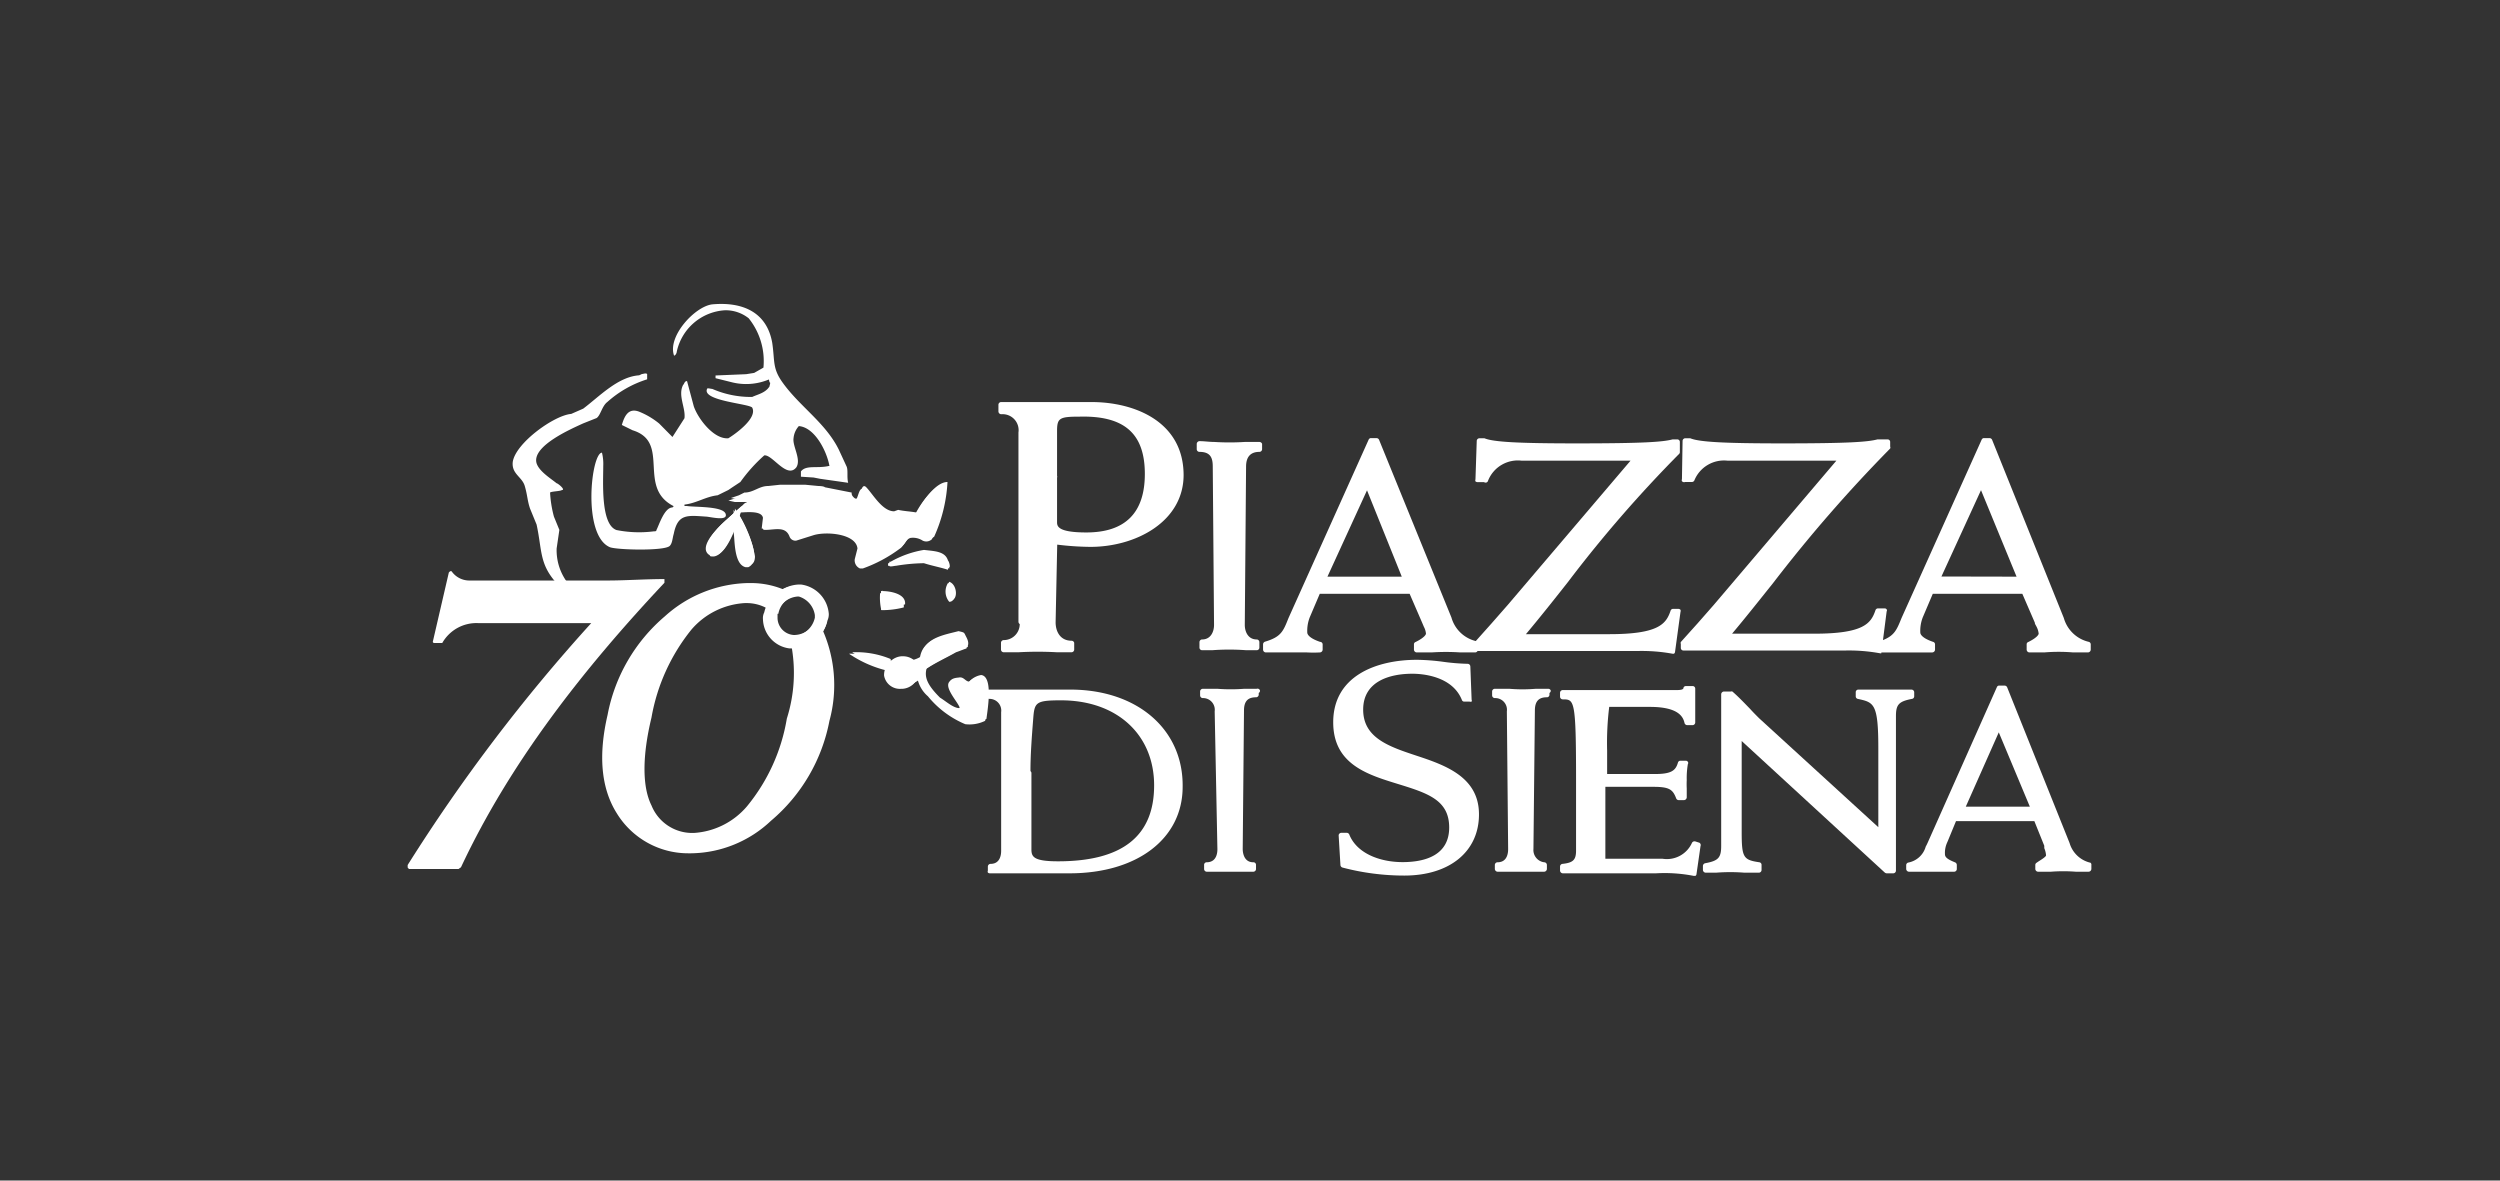 <svg id="Livello_1" data-name="Livello 1" xmlns="http://www.w3.org/2000/svg" viewBox="0 0 156.07 73.7"><rect x="0" y="0" width="156.07" height="73.7" fill="#333333" stroke="none"/><defs><style>.cls-1{fill:#fff;}</style></defs><title>loghi_slider</title><path class="cls-1" d="M66.82,43.05c-.42,0-.84,0-1.25,0-.81,0-1.61,0-2.46,0-.44,0-.89,0-1.36,0a.17.17,0,0,0-.17.17v.25a.17.17,0,0,0,.17.16.73.73,0,0,1,.75.83V53.1c0,.14,0,.83-.66.83a.17.17,0,0,0-.17.17v.25a.15.15,0,0,0,0,.12.17.17,0,0,0,.12.05c.42,0,.84,0,1.25,0,.81,0,1.66,0,2.48,0,.41,0,.83,0,1.25,0,4.23,0,7.06-2.17,7.06-5.4C73.88,45.54,71,43.05,66.82,43.05Zm-2.49,5.09c0-1.1.09-2.21.17-3.25s.14-1.17,1.74-1.17c3.48,0,5.81,2.13,5.81,5.31s-2,4.74-6,4.74c-1.54,0-1.66-.29-1.66-.75V48.28A.16.16,0,0,0,64.33,48.14Z"/><path class="cls-1" d="M130.51,53.86a1.77,1.77,0,0,1-1.31-1.23l-3.9-9.73a.18.18,0,0,0-.16-.1h-.33a.15.15,0,0,0-.15.1l-4.32,9.71a2.68,2.68,0,0,1-.12.24,1.4,1.4,0,0,1-1.1,1A.17.17,0,0,0,119,54v.25a.18.18,0,0,0,.17.17c.31,0,.57,0,.82,0s.44,0,.68,0,.42,0,.65,0,.46,0,.68,0a.17.17,0,0,0,.16-.17V54a.18.18,0,0,0-.1-.16c-.42-.17-.64-.3-.64-.51a1.55,1.55,0,0,1,.15-.76l.54-1.31H127l.62,1.54,0,.15a1.34,1.34,0,0,1,.11.45c0,.09-.35.3-.49.39l-.1.07a.16.16,0,0,0-.08.14v.25a.18.18,0,0,0,.17.17c.26,0,.54,0,.8,0a10.15,10.15,0,0,1,1.56,0c.27,0,.54,0,.8,0a.18.18,0,0,0,.17-.17V54A.16.16,0,0,0,130.51,53.86Zm-3.79-3.5h-4l2.06-4.64Z"/><path class="cls-1" d="M105.2,30.09h.42a.17.17,0,0,0,.16-.11,2,2,0,0,1,2.08-1.22h6.78l-7.65,9-1,1.14-1.06,1.18a.17.17,0,0,0,0,.12v.25a.16.16,0,0,0,.17.16h10.13a10.89,10.89,0,0,1,2.12.17h0a.17.17,0,0,0,.1,0l0-.05.8,0c.27,0,.52,0,.8,0s.51,0,.77,0,.55,0,.81,0a.18.18,0,0,0,.17-.17v-.33a.16.16,0,0,0-.12-.16c-.51-.17-.8-.39-.8-.59a2.34,2.34,0,0,1,.15-.93l.63-1.48h5.59l.78,1.8c0,.09.07.17.11.26a1.16,1.16,0,0,1,.13.43s0,.2-.65.52a.15.15,0,0,0-.1.15v.33a.18.18,0,0,0,.17.17c.3,0,.62,0,.93,0a10.82,10.82,0,0,1,1.8,0c.31,0,.63,0,.93,0a.18.18,0,0,0,.17-.17v-.33a.16.16,0,0,0-.12-.16,2.12,2.12,0,0,1-1.56-1.49l-4.48-11.13a.18.18,0,0,0-.16-.1h-.33a.16.16,0,0,0-.16.1l-5,11.13c-.3.74-.44,1.09-1.16,1.38l.23-1.79a.12.12,0,0,0,0-.13.16.16,0,0,0-.12-.06h-.42a.17.17,0,0,0-.16.12c-.28.82-.73,1.46-3.83,1.46h-5.12c.84-1,1.68-2.06,2.56-3.16A90.57,90.57,0,0,1,118,28a.15.15,0,0,0,0-.12V27.6a.16.16,0,0,0-.16-.17h-.63c-.62.16-1.79.25-5.94.25-3.69,0-5.2-.09-5.75-.32h-.31a.17.17,0,0,0-.17.16L105,29.92a.14.14,0,0,0,0,.12A.18.18,0,0,0,105.2,30.09Zm16,5.9,2.47-5.39L125.89,36Z"/><path class="cls-1" d="M68.15,25.1c-.46,0-1,0-1.42,0-.94,0-1.87,0-2.81,0-.47,0-1,0-1.42,0a.17.17,0,0,0-.17.17v.42a.18.18,0,0,0,.17.17A1,1,0,0,1,63.58,27V38.81a.18.18,0,0,0,.08.15,1,1,0,0,1-1,1,.17.17,0,0,0-.17.17v.42a.17.17,0,0,0,.17.17c.27,0,.58,0,.92,0a21.51,21.51,0,0,1,2.41,0c.33,0,.64,0,.9,0a.17.17,0,0,0,.17-.17v-.42A.17.17,0,0,0,66.9,40c-.73,0-1-.6-1-1.15L66,34a17.94,17.94,0,0,0,2.08.14c2.82,0,5.81-1.57,5.81-4.49C73.88,26.3,70.8,25.1,68.15,25.1Zm3.32,4.49c0,2.43-1.23,3.65-3.65,3.65-1.83,0-1.83-.41-1.83-.66V29.82l0,0a.17.17,0,0,0,0-.12c0-.82,0-1.52,0-2q0-.49,0-.78c0-.82.14-.91,1.41-.91C70.23,25.94,71.47,27.1,71.47,29.59Z"/><path class="cls-1" d="M119.5,43.47v-.25a.17.17,0,0,0-.17-.17c-.26,0-.54,0-.81,0s-.53,0-.77,0-.47,0-.74,0-.64,0-1,0a.16.16,0,0,0-.16.17v.25a.16.16,0,0,0,.13.16c1,.22,1.28.27,1.28,3.08v4.93l-7.44-6.8c-.2-.2-.39-.39-.57-.59-.37-.38-.71-.74-1.1-1.08a.21.21,0,0,0-.11,0h-.42a.18.18,0,0,0-.17.17v9.47c0,.74-.18.93-1,1.08a.18.18,0,0,0-.14.17v.25a.18.18,0,0,0,.17.17c.19,0,.41,0,.65,0a11.41,11.41,0,0,1,1.77,0c.29,0,.6,0,.9,0a.17.17,0,0,0,.17-.17V54a.16.16,0,0,0-.14-.17c-1-.15-1.1-.29-1.1-1.91V46.26l8.93,8.21a.21.21,0,0,0,.12.05h.41a.17.17,0,0,0,.17-.17V44.71c0-.73.18-.92,1-1.08A.16.16,0,0,0,119.5,43.47Z"/><path class="cls-1" d="M88.44,47.18c-1.72-.57-3.34-1.11-3.34-2.88s1.66-2.24,3.07-2.24c.57,0,2.48.12,3.09,1.63a.15.15,0,0,0,.15.11h.33a.21.21,0,0,0,.13,0,.14.14,0,0,0,0-.12l-.08-2.08a.17.17,0,0,0-.17-.16,13.3,13.3,0,0,1-1.56-.13,13.67,13.67,0,0,0-1.6-.12c-2.53,0-5.23,1-5.23,3.9,0,2.61,2.12,3.26,4,3.84s3.24,1,3.24,2.73-1.5,2.16-2.91,2.16-2.86-.54-3.33-1.73a.18.18,0,0,0-.16-.1h-.33a.17.17,0,0,0-.12.05.15.15,0,0,0-.05.12L83.68,54a.18.18,0,0,0,.13.16,15.14,15.14,0,0,0,3.86.5c2.83,0,4.66-1.5,4.66-3.82S90.26,47.78,88.44,47.18Z"/><path class="cls-1" d="M78.45,43h-.1c-.22,0-.44,0-.68,0A11.07,11.07,0,0,1,76,43c-.3,0-.6,0-.91,0a.17.17,0,0,0-.17.16v.25a.17.17,0,0,0,.17.17.73.73,0,0,1,.74.83L76,53c0,.14,0,.83-.67.83a.16.16,0,0,0-.16.17v.25a.17.17,0,0,0,.16.17c.16,0,.36,0,.59,0s.56,0,.83,0,.64,0,.93,0l.56,0a.17.17,0,0,0,.17-.17V54a.16.16,0,0,0-.17-.17c-.63,0-.66-.69-.66-.83l.08-8.64c0-.57.23-.83.75-.83a.17.17,0,0,0,.17-.17v-.1a.16.16,0,0,0,.08-.15A.16.16,0,0,0,78.45,43Z"/><path class="cls-1" d="M82.41,40.07c-.51-.17-.8-.39-.8-.59a2.34,2.34,0,0,1,.15-.93l.63-1.48H88l.78,1.8.11.26a1.11,1.11,0,0,1,.13.43s0,.2-.65.52a.15.15,0,0,0-.1.15v.33a.18.18,0,0,0,.17.17c.3,0,.62,0,.93,0a13.51,13.51,0,0,1,1.8,0c.31,0,.63,0,.93,0a.17.17,0,0,0,.14-.09H102.3a10.68,10.68,0,0,1,2.11.17h0l.09,0a.15.15,0,0,0,.07-.12l.34-2.49a.18.18,0,0,0,0-.13.18.18,0,0,0-.13-.06h-.33a.16.16,0,0,0-.16.12c-.28.82-.74,1.46-3.83,1.46H95.26c.88-1.05,1.73-2.12,2.62-3.25a80.46,80.46,0,0,1,6.94-8,.15.15,0,0,0,.05-.12V27.6a.16.16,0,0,0-.17-.17h-.28c-.62.16-1.79.25-6,.25-3.69,0-5.2-.09-5.75-.32h-.31a.17.17,0,0,0-.17.16l-.08,2.41a.17.17,0,0,0,0,.12.21.21,0,0,0,.13.05h.41A.16.16,0,0,0,92.9,30,2,2,0,0,1,95,28.76h6.79l-7.66,9-1,1.14-1,1.12a2.1,2.1,0,0,1-1.52-1.47L86.09,27.45a.18.18,0,0,0-.16-.1H85.6a.16.16,0,0,0-.16.1l-5,11.13c-.33.83-.46,1.18-1.47,1.48a.18.18,0,0,0-.12.17v.33a.18.18,0,0,0,.17.17c.35,0,.65,0,1,0s.52,0,.8,0,.51,0,.77,0a7.49,7.49,0,0,0,.81,0,.18.18,0,0,0,.17-.17v-.33A.16.16,0,0,0,82.41,40.07ZM82.87,36l2.47-5.39L87.51,36Z"/><path class="cls-1" d="M96.65,43h-.11l-.67,0a9.9,9.9,0,0,1-1.64,0c-.29,0-.6,0-.91,0a.17.17,0,0,0-.17.16v.25a.17.17,0,0,0,.17.17.73.73,0,0,1,.75.83L94.15,53c0,.14,0,.83-.66.83a.17.17,0,0,0-.17.17v.25a.18.18,0,0,0,.17.17c.15,0,.36,0,.58,0s.56,0,.83,0,.65,0,.94,0,.41,0,.56,0a.18.18,0,0,0,.17-.17V54a.17.17,0,0,0-.17-.17.77.77,0,0,1-.67-.83l.09-8.64c0-.57.23-.83.74-.83a.16.16,0,0,0,.17-.17v-.1a.16.16,0,0,0,.08-.15A.16.16,0,0,0,96.65,43Z"/><path class="cls-1" d="M106.09,52.61l-.25-.08a.18.18,0,0,0-.21.08,1.72,1.72,0,0,1-1.84,1h-3.57V49.12h3c1,0,1.21.17,1.42.72a.17.17,0,0,0,.16.11h.33a.18.18,0,0,0,.17-.17c0-.17,0-.37,0-.56a4.92,4.92,0,0,1,0-.52,5.15,5.15,0,0,1,.07-1,.12.12,0,0,0,0-.14.15.15,0,0,0-.13-.07h-.33a.16.16,0,0,0-.16.12c-.14.48-.39.71-1.42.71h-3V46.87a18.31,18.31,0,0,1,.13-2.74H103c1.74,0,2.07.59,2.16,1a.18.18,0,0,0,.17.14h.33a.17.17,0,0,0,.17-.17V43a.16.16,0,0,0-.17-.17h-.41a.16.16,0,0,0-.15.09c0,.1-.08.16-.44.16H97.56a.17.17,0,0,0-.17.17v.25a.17.17,0,0,0,.17.16c.72,0,.83,0,.83,5V53.1c0,.58-.18.76-.85.83a.17.17,0,0,0-.15.17v.25a.18.18,0,0,0,.17.17h5.82a9.45,9.45,0,0,1,2.36.16h0l.1,0a.15.15,0,0,0,.07-.12l.25-1.74A.17.17,0,0,0,106.09,52.61Z"/><path class="cls-1" d="M78.62,27.59c-.29,0-.59,0-.91,0a15.14,15.14,0,0,1-1.91,0c-.3,0-.62-.05-.92-.05a.18.18,0,0,0-.17.17v.34a.17.17,0,0,0,.17.16c.69,0,.83.37.83.92l.08,9.88c0,.46-.23.91-.74.91a.17.17,0,0,0-.17.17v.34a.16.16,0,0,0,.17.16l.65,0a14.3,14.3,0,0,1,2.07,0l.68,0a.16.16,0,0,0,.17-.16v-.34a.17.17,0,0,0-.17-.17c-.51,0-.74-.45-.74-.91l.08-9.88c0-.61.28-.92.83-.92a.17.17,0,0,0,.17-.16v-.34A.18.18,0,0,0,78.62,27.59Z"/><path class="cls-1" d="M51.78,29.09c-.16-.91-.91-2.41-1.91-2.49a1.29,1.29,0,0,0-.33.75c-.08.5.5,1.33.17,1.83-.59.74-1.5-.83-2-.75a9.92,9.92,0,0,0-1.49,1.66l-.5.33-.25.17-.67.33c-.74.08-1.33.5-2.07.58v.09h.16c.5.08,2.25,0,2.41.49s-1,.17-1.24.17c-1.17-.08-1.75-.17-2,1.08-.08.25-.08.58-.25.75-.33.33-3.32.25-3.74.08-1.74-.75-1.16-5.9-.49-5.9a2.93,2.93,0,0,1,.08.83c0,1-.17,3.66.83,4a7.21,7.21,0,0,0,2.33.08c.08,0,.16,0,.16-.08.17-.33.5-1.41,1-1.41l.08-.08c-2.32-1.17-.16-4-2.57-4.74l-.67-.33c.17-.58.42-1.08,1.08-.83a4.83,4.83,0,0,1,1.25.74l.83.84.75-1.17c.08-.66-.42-1.41-.09-2.07.09-.09.09-.25.25-.25l.42,1.57c.25.75,1.24,2.08,2.16,2,.41-.25,1.83-1.25,1.49-1.91-.16-.25-3.15-.42-2.82-1.17,0-.08.25,0,.33,0a6,6,0,0,0,2.49.5c.34-.16.83-.25,1.08-.66,0-.08.09-.25,0-.25L48,23.69a3.67,3.67,0,0,1-2.33.17l-1-.25v-.17l1.91-.08.5-.08.58-.33a4.27,4.27,0,0,0-.92-3.08,2.31,2.31,0,0,0-1.49-.5,3.28,3.28,0,0,0-3,2.58c0,.08-.08.25-.17.25C41.65,21,43.39,19.12,44.47,19c1.91-.17,3.41.5,3.74,2.41.17,1.16,0,1.58.66,2.49,1.08,1.5,2.66,2.49,3.49,4.16l.5,1.08c.09.25,0,.66.09,1l-1.75-.25-.41-.08L50,29.76H50v-.33c.33-.42,1-.17,1.74-.34Z"/><path class="cls-1" d="M36.41,26.43l.83-.33c.25-.16.34-.75.67-1a6.75,6.75,0,0,1,2.49-1.42v-.33c-.08-.08-.25,0-.33,0l-.17.08c-1.33.09-2.49,1.33-3.49,2.08l-.75.33c-1.08.09-3.48,1.83-3.65,3-.08.75.58.92.75,1.5s.16.91.33,1.41l.41,1c.34,1.58.17,2.41,1.17,3.57a1.19,1.19,0,0,0,.83.58c.16,0-.08-.58-.17-.66a3.36,3.36,0,0,1-.58-2l.17-1.16-.34-.83a7.24,7.24,0,0,1-.24-1.5c.08-.08.66-.08.74-.16.25,0-.25-.42-.33-.42-.41-.33-1.08-.74-1.25-1.24C33.17,27.85,35.67,26.77,36.41,26.43Z"/><path class="cls-1" d="M41.48,36.15h0c-1.16,0-2.49.09-3.49.09H29.35a1.35,1.35,0,0,1-1.16-.58H28.1l-.08.08-1,4.32c0,.08.09.08.09.08h.5a2.45,2.45,0,0,1,2.24-1.24h7.06A107.86,107.86,0,0,0,25.45,54v.16l.08.09H28.6c.09,0,.09-.09.17-.09,3.07-6.56,7.64-12.38,12.71-17.78v-.25Z"/><path class="cls-1" d="M43.14,53.27H43a5.23,5.23,0,0,1-4.49-2.49c-1-1.58-1.16-3.66-.58-6.15a10.68,10.68,0,0,1,3.57-6.15,8,8,0,0,1,5.15-2.08h.17a5.3,5.3,0,0,1,2.32.5l.34.17-.34.16a1.69,1.69,0,0,0-.66.84l-.08.25-.25-.17a2.59,2.59,0,0,0-1.58-.5h-.08a4.75,4.75,0,0,0-3.33,1.66,12.06,12.06,0,0,0-2.49,5.49c-.58,2.4-.58,4.32,0,5.48A2.74,2.74,0,0,0,43.23,52h.08a4.74,4.74,0,0,0,3.32-1.66,11.62,11.62,0,0,0,2.49-5.48,9.42,9.42,0,0,0,.25-4.74l-.08-.25h.25A1.43,1.43,0,0,0,50.87,39l.16-.33.17.33A8.5,8.5,0,0,1,51.78,45a10.81,10.81,0,0,1-3.65,6.24A7.38,7.38,0,0,1,43.14,53.27Z"/><path class="cls-1" d="M57.6,34.41a6.26,6.26,0,0,0-2.08.75h-.08v.16h.08c0,.09.33,0,.42,0a11.37,11.37,0,0,1,1.74-.16c.5.16,1,.25,1.5.41v-.08c.08,0,0-.33-.09-.42C58.84,34.49,58.26,34.49,57.6,34.41Z"/><path class="cls-1" d="M59.26,37.57c.5,0,.42-1-.08-1.17A1,1,0,0,0,59.26,37.57Z"/><path class="cls-1" d="M54.94,37.07A3.51,3.51,0,0,0,55,38c0,.09,0,.09.09.09a5.32,5.32,0,0,0,1.33-.17c.08-.67-.92-.83-1.42-.83C55,37,54.94,37,54.94,37.07Z"/><path class="cls-1" d="M61.17,42.22a1.35,1.35,0,0,0-.75.42c-.25,0-.33-.34-.66-.25-1.33.08.08,1.41.16,1.82h-.08v.09c-.41,0-.83-.42-1.24-.67-.75-.75-1-1.24-.84-1.83.59-.41,1.33-.74,1.92-1.08.24-.08.41-.16.66-.24v-.09a.86.86,0,0,0-.17-.66c-.08-.17-.08-.17-.41-.25-.92.25-2.16.41-2.33,1.58a1.75,1.75,0,0,1-1.58.16l-.25.5c.59.25.84.08,1.67-.16a2,2,0,0,0,.66,1.91,6,6,0,0,0,2.33,1.74A2.22,2.22,0,0,0,61.5,45C61.59,44.3,61.92,42.3,61.17,42.22Z"/><path class="cls-1" d="M53.53,34.24l-.17.67a.55.55,0,0,0,.33.58h.17a8.78,8.78,0,0,0,2.33-1.25c.25-.16.33-.58.66-.66a1.11,1.11,0,0,1,.75.17.51.51,0,0,0,.58-.09,9.39,9.39,0,0,0,.83-3.4c-.75,0-1.58,1.24-1.91,1.91-.42-.09-.75-.09-1.16-.17l-.25.08c-.75,0-1.33-1.08-1.75-1.49s-.33,1.16-.83.58a.31.31,0,0,1-.08-.25l-1.66-.33c-.09-.08-.42-.08-.42-.08l-.83-.09H48.54l-.75.09c-.58,0-.91.41-1.49.41l-.33.17-.5.16.41.09h.75v.08l-.08.08a.45.45,0,0,0-.42.42h-.08V32c.42,0,1.5-.17,1.58.33l-.08.67h.08c0,.08.08.08.16.08.59,0,1.25-.25,1.5.42a.39.39,0,0,0,.42.25l1.08-.34C51.62,33.16,53.44,33.33,53.53,34.24Z"/><path class="cls-1" d="M53,40.81a7.17,7.17,0,0,0,2.49,1.08v-.67A7.13,7.13,0,0,0,53,40.81Z"/><path class="cls-1" d="M46.05,31.92c0,.08-1,3.07-1.74,2.66s.91-1.91.91-1.91Z"/><path class="cls-1" d="M44.31,34.66a.45.45,0,0,1-.25-.42h0c0-.66,1.16-1.66,1.16-1.66h0l.83-.75.17-.16v.25c-.09.16-.75,2.74-1.67,2.82h0c-.16,0-.24,0-.24-.08Zm1-1.91s-1.08,1-1.08,1.49h0c0,.09,0,.17.17.25h.08c.25,0,.67-.58,1-1.24h0c.16-.42.33-.75.41-1h0l-.58.5Z"/><path class="cls-1" d="M45.88,32.08c.09.09,1.58,2.83.83,3.08s-.83-2-.83-2Z"/><path class="cls-1" d="M45.8,33.25h0V31.83l.17.25a7.5,7.5,0,0,1,1.08,2.75h0a.57.57,0,0,1-.34.58h-.16c-.75-.17-.67-1.75-.75-2.16Zm.25,0h0a6.55,6.55,0,0,0,.08,1.16h0c.09.42.25.75.5.75h.08c.09,0,.17-.17.17-.33h0a7.27,7.27,0,0,0-.83-2.25h0v.67Z"/><ellipse class="cls-1" cx="56.29" cy="42.04" rx="0.83" ry="0.75" transform="translate(-3.44 5.04) rotate(-4.98)"/><path class="cls-1" d="M55.19,42.14h0a1.08,1.08,0,0,1,1-1.08h.08a1.07,1.07,0,0,1,1.08.83h0V42h0a1.08,1.08,0,0,1-1,1h-.08a1,1,0,0,1-1.08-.83Zm1.08.41h0c.41,0,.66-.25.66-.5h0c0-.25-.25-.41-.58-.41h-.08a.56.56,0,0,0-.58.5h0a.57.57,0,0,0,.58.41Z"/><path class="cls-1" d="M49.29,40.48a1.89,1.89,0,0,1-1.66-1.83h0a.79.79,0,0,1,.08-.42h0a2.13,2.13,0,0,1,2-1.66h.16a2,2,0,0,1,1.75,1.83h0v.41h0a2.13,2.13,0,0,1-2.08,1.67h-.25Zm-.83-2.08v.25h0a1.09,1.09,0,0,0,1,1.08h.08a1.49,1.49,0,0,0,1.33-1.17h0V38.4h0a1.43,1.43,0,0,0-1-1.16h-.08a1.49,1.49,0,0,0-1.33,1.16h0l-.33-.08.33.08Z"/><path class="cls-1" d="M57.68,34.33a6.24,6.24,0,0,0-2.08.74h-.08v.17h.08c0,.08.34,0,.42,0a12.81,12.81,0,0,1,1.74-.17c.5.17,1,.25,1.5.42v-.08c.08,0,0-.34-.08-.42C59,34.41,58.35,34.41,57.68,34.33Z"/><path class="cls-1" d="M59.34,37.48c.5,0,.42-1-.08-1.16A1,1,0,0,0,59.34,37.48Z"/><path class="cls-1" d="M55,36.9a3.2,3.2,0,0,0,.09.92c0,.08,0,.08.08.08a4.89,4.89,0,0,0,1.33-.17c.08-.66-.92-.83-1.41-.83C55.11,36.82,55.11,36.9,55,36.9Z"/><path class="cls-1" d="M61.25,42.14a1.28,1.28,0,0,0-.74.41c-.25,0-.34-.33-.67-.25-1.33.09.08,1.42.17,1.83h-.09v.08c-.41,0-.83-.41-1.24-.66-.75-.75-1-1.25-.83-1.83.58-.41,1.33-.75,1.91-1.08.25-.08.41-.16.66-.25v-.08c.09-.25-.08-.5-.16-.67s-.09-.16-.42-.24c-.91.24-2.16.41-2.32,1.57a1.76,1.76,0,0,1-1.58.17l-.25.5c.58.25.83.08,1.66-.17A2,2,0,0,0,58,43.38a6,6,0,0,0,2.33,1.75,2.34,2.34,0,0,0,1.25-.25C61.67,44.21,62,42.22,61.25,42.14Z"/><path class="cls-1" d="M53.69,34.08l-.16.66a.55.55,0,0,0,.33.58H54a9,9,0,0,0,2.32-1.24c.25-.17.33-.58.67-.67a1.12,1.12,0,0,1,.74.17.54.54,0,0,0,.59-.08,9.49,9.49,0,0,0,.83-3.41c-.75,0-1.58,1.25-1.91,1.91-.42-.08-.75-.08-1.17-.17l-.25.09c-.74,0-1.33-1.08-1.74-1.5s-.33,1.17-.83.58a.3.3,0,0,1-.08-.25l-1.67-.33c-.08-.08-.41-.08-.41-.08l-.83-.08H48.71l-.75.08c-.58,0-.91.41-1.49.41l-.34.17-.5.17.42.08h.75v.08l-.09.09a.45.45,0,0,0-.41.41h-.08v.08c.41,0,1.49-.16,1.57.34l-.08.66h.08c0,.08.09.08.17.08.58,0,1.25-.24,1.5.42a.37.37,0,0,0,.41.25L51,33.25C51.7,33.08,53.53,33.16,53.69,34.08Z"/><path class="cls-1" d="M53.2,40.72a6.9,6.9,0,0,0,2.49,1.08l-.09-.66A5.59,5.59,0,0,0,53.2,40.72Z"/><path class="cls-1" d="M46.13,31.75c0,.08-1,3.08-1.74,2.66s.91-1.91.91-1.91Z"/><path class="cls-1" d="M44.39,34.58a.46.46,0,0,1-.25-.42h0c0-.66,1.16-1.66,1.16-1.66h0l.83-.75.17-.16v.24c-.08.17-.75,2.75-1.66,2.83h0a.32.32,0,0,0-.25-.08Zm1-2s-1.08,1-1.08,1.5h0c0,.08,0,.16.16.25h.08c.25,0,.67-.58,1-1.25h0c.17-.41.33-.75.42-1h0l-.58.5Z"/><path class="cls-1" d="M46.05,32c.08.08,1.58,2.83.83,3.07s-.83-2-.83-2Z"/><path class="cls-1" d="M45.88,33.16h0V31.75l.17.25a7.44,7.44,0,0,1,1.08,2.74h0c0,.25-.08.5-.33.5h-.17c-.75-.08-.66-1.74-.75-2.08Zm.25-.08h0a5.78,5.78,0,0,0,.09,1.16h0c.08.42.25.75.49.75h.09c.08,0,.16-.16.16-.33h0a7.21,7.21,0,0,0-.83-2.24h0v.66Z"/><ellipse class="cls-1" cx="56.42" cy="41.95" rx="0.83" ry="0.75" transform="matrix(1, -0.09, 0.09, 1, -3.43, 5.05)"/><path class="cls-1" d="M55.27,42.05h0a1.09,1.09,0,0,1,1-1.08h.08a1.08,1.08,0,0,1,1.08.83h0v.09h0a1.05,1.05,0,0,1-1,1h-.09a1.08,1.08,0,0,1-1.08-.83Zm1.08.34h0c.42,0,.67-.25.67-.5h0c0-.25-.25-.42-.58-.42h-.09a.56.56,0,0,0-.58.5h0c0,.25.25.42.58.42Z"/><path class="cls-1" d="M49.46,40.39a1.88,1.88,0,0,1-1.67-1.83h0a.7.7,0,0,1,.09-.41h0a2.12,2.12,0,0,1,2-1.66H50a2,2,0,0,1,1.74,1.83h0a.93.93,0,0,1-.08.41h0a2.12,2.12,0,0,1-2.08,1.66h-.16Zm-.92-2.07v.24h0a1.08,1.08,0,0,0,1,1.08h.08A1.47,1.47,0,0,0,51,38.48h0v-.16h0a1.46,1.46,0,0,0-1-1.17h-.08a1.42,1.42,0,0,0-1.33,1.17h0l-.33-.09.33.09Z"/></svg>